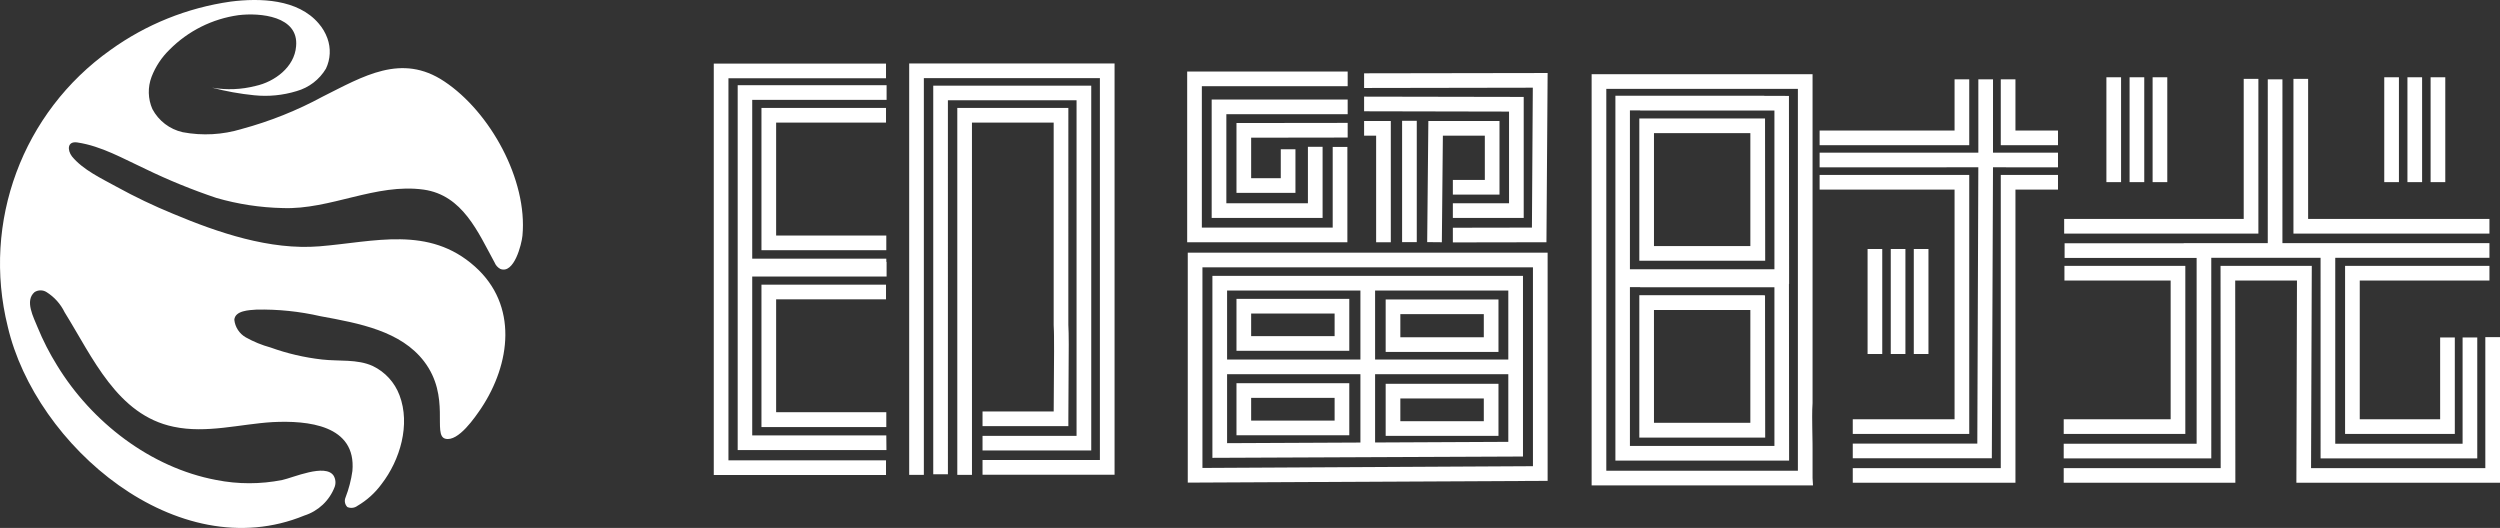 <?xml version="1.0" encoding="UTF-8"?>
<svg width="161px" height="34px" viewBox="0 0 161 34" version="1.1" xmlns="http://www.w3.org/2000/svg" xmlns:xlink="http://www.w3.org/1999/xlink">
    <rect x="0" y="0" width="161" height="34" fill="#333333" stroke="none"/>
    <title>logo备份</title>
    <defs>
        <linearGradient x1="100%" y1="50%" x2="0%" y2="50%" id="linearGradient-1">
            <stop stop-color="#fff" offset="0%"></stop>
            <stop stop-color="#fff" offset="100%"></stop>
        </linearGradient>
        <linearGradient x1="100%" y1="50%" x2="0%" y2="50%" id="linearGradient-2">
            <stop stop-color="#fff" offset="0%"></stop>
            <stop stop-color="#fff" offset="100%"></stop>
        </linearGradient>
    </defs>
    <g id="页面-1" stroke="none" stroke-width="1" fill="none" fill-rule="evenodd">
        <g id="Apple-TV备份-4" transform="translate(-120, -25)" fill-rule="nonzero">
            <g id="logo备份" transform="translate(120, 25)">
                <path d="M13.655,5.646 C14.587,5.808 15.543,5.77 16.459,5.535 C17.685,5.268 18.964,4.322 19.068,2.986 C19.257,1.03 16.74,0.808 15.357,0.977 C13.676,1.211 12.117,1.99 10.922,3.194 C10.412,3.688 10.016,4.287 9.761,4.948 C9.506,5.62 9.525,6.364 9.813,7.022 C10.215,7.782 10.93,8.328 11.77,8.515 C13.033,8.753 14.336,8.681 15.566,8.306 C17.38,7.816 19.131,7.116 20.784,6.22 C23.393,4.916 25.858,3.403 28.611,5.242 C31.559,7.198 33.985,11.58 33.646,15.179 C33.594,15.727 33.105,17.676 32.218,17.318 C32.052,17.227 31.922,17.082 31.852,16.907 C30.783,14.951 29.798,12.571 27.287,12.212 C24.214,11.782 21.279,13.516 18.207,13.399 C16.761,13.368 15.325,13.149 13.935,12.747 C12.375,12.223 10.85,11.6 9.369,10.882 C7.954,10.23 6.545,9.408 4.98,9.174 C4.327,9.076 4.327,9.669 4.634,10.073 C5.345,10.941 6.552,11.501 7.51,12.029 C8.686,12.676 9.896,13.255 11.137,13.764 C14.046,14.983 17.379,16.124 20.575,15.863 C24.097,15.577 27.613,14.507 30.587,17.168 C33.379,19.658 32.883,23.44 30.985,26.296 C30.62,26.831 29.517,28.48 28.676,28.252 C27.834,28.024 29.041,25.546 27.313,23.277 C25.819,21.321 23.164,20.825 20.634,20.363 C19.282,20.053 17.898,19.91 16.511,19.939 C16.048,19.971 15.142,19.997 15.09,20.591 C15.139,21.065 15.413,21.487 15.827,21.725 C16.329,22.006 16.863,22.225 17.418,22.377 C18.493,22.765 19.609,23.026 20.745,23.153 C21.827,23.277 23.008,23.114 24.006,23.571 C24.802,23.953 25.419,24.628 25.728,25.455 C26.445,27.339 25.767,29.628 24.573,31.173 C24.157,31.742 23.629,32.219 23.021,32.575 C22.833,32.717 22.584,32.747 22.369,32.653 C22.209,32.492 22.163,32.25 22.251,32.04 C22.464,31.49 22.613,30.917 22.695,30.332 C22.956,27.359 19.799,27.072 17.562,27.183 C15.468,27.307 13.296,27.933 11.183,27.483 C7.55,26.733 5.965,23.01 4.164,20.115 C3.905,19.579 3.501,19.127 2.997,18.811 C2.762,18.663 2.463,18.663 2.227,18.811 C1.575,19.365 2.169,20.447 2.416,21.067 C2.766,21.922 3.187,22.746 3.675,23.531 C5.899,27.176 9.689,30.117 13.929,30.912 C15.33,31.19 16.773,31.19 18.175,30.912 C18.86,30.769 20.966,29.824 21.488,30.639 C21.615,30.856 21.639,31.119 21.553,31.356 C21.217,32.237 20.496,32.917 19.597,33.201 C11.411,36.566 2.279,28.689 0.499,21.034 C-1.176,14.301 1.45,7.231 7.113,3.22 C9.401,1.571 12.055,0.502 14.848,0.104 C16.74,-0.138 19.186,-0.066 20.523,1.512 C20.767,1.792 20.958,2.115 21.084,2.464 C21.316,3.102 21.283,3.807 20.992,4.42 C20.57,5.127 19.893,5.645 19.101,5.868 C18.217,6.139 17.288,6.23 16.368,6.135 C15.452,6.043 14.545,5.88 13.655,5.646 Z" id="logo" fill="url(#linearGradient-1)"></path>
                <path d="M148.879,17.122 L148.832,30.146 L160.055,30.146 L160.055,21.712 L161,21.712 L161,31.09 L147.887,31.09 L147.925,18.066 L143.947,18.066 L143.957,31.09 L132.903,31.09 L132.903,30.146 L143.012,30.146 L143.003,17.122 L148.879,17.122 Z M146.989,5.109 L146.988,15.658 L160.32,15.658 L160.32,16.602 L150.39,16.602 L150.39,28.578 L158.591,28.578 L158.591,21.731 L159.536,21.731 L159.536,29.522 L149.446,29.522 L149.445,16.602 L142.406,16.602 L142.407,29.522 L132.903,29.522 L132.903,28.578 L141.463,28.578 L141.463,16.612 L132.96,16.612 L132.96,15.667 L140.631,15.667 L140.631,15.658 L146.044,15.658 L146.045,5.109 L146.989,5.109 Z M140.735,17.122 L140.735,27.945 L132.903,27.945 L132.903,27.001 L139.79,27.001 L139.79,18.066 L132.95,18.066 L132.95,17.122 L140.735,17.122 Z M160.32,17.122 L160.32,18.066 L151.968,18.066 L151.968,27.001 L157.145,27.001 L157.145,21.731 L158.09,21.731 L158.09,27.945 L151.023,27.945 L151.023,17.122 L160.32,17.122 Z M145.44,5.08 L145.44,15.044 L132.932,15.044 L132.932,14.1 L144.495,14.1 L144.495,5.08 L145.44,5.08 Z M148.643,5.08 L148.643,14.1 L160.32,14.1 L160.32,15.044 L147.698,15.044 L147.698,5.08 L148.643,5.08 Z M136.597,4.976 L136.597,11.729 L135.652,11.729 L135.652,4.976 L136.597,4.976 Z M139.573,4.976 L139.573,11.729 L138.628,11.729 L138.628,4.976 L139.573,4.976 Z M138.09,4.976 L138.09,11.729 L137.145,11.729 L137.145,4.976 L138.09,4.976 Z M154.491,4.976 L154.491,11.729 L153.546,11.729 L153.546,4.976 L154.491,4.976 Z M157.476,4.976 L157.476,11.729 L156.531,11.729 L156.531,4.976 L157.476,4.976 Z M155.983,4.976 L155.983,11.729 L155.039,11.729 L155.039,4.976 L155.983,4.976 Z M99.667,4.702 L99.591,15.601 L93.564,15.611 L93.564,14.666 L98.656,14.657 L98.713,5.647 L87.848,5.666 L87.848,4.721 L99.667,4.702 Z M96.568,7.791 L96.568,12.532 L93.564,12.532 L93.564,11.587 L95.623,11.587 L95.623,8.735 L92.921,8.735 L92.855,15.601 L91.911,15.592 L91.986,7.791 L96.568,7.791 Z M89.568,7.791 L89.568,15.601 L88.623,15.601 L88.623,8.735 L87.848,8.735 L87.848,7.791 L89.568,7.791 Z M91.24,7.781 L91.24,15.592 L90.295,15.592 L90.295,7.781 L91.24,7.781 Z M87.848,6.223 L98.127,6.242 L98.127,14.034 L93.564,14.034 L93.564,13.089 L97.182,13.089 L97.182,7.186 L87.848,7.167 L87.848,6.223 Z M99.667,16.272 L99.667,30.967 L76.492,31.081 L76.492,16.272 L99.667,16.272 Z M98.722,17.216 L77.437,17.216 L77.437,30.136 L98.722,30.023 L98.722,17.216 Z M98.08,17.764 L98.08,29.4 L78.079,29.485 L78.079,17.764 L98.08,17.764 Z M87.611,24.1 L79.024,24.1 L79.024,28.54 L87.611,28.5 L87.611,24.1 Z M97.135,24.1 L88.556,24.1 L88.556,28.496 L97.135,28.455 L97.135,24.1 Z M96.502,24.715 L96.502,28.068 L89.237,28.068 L89.237,24.715 L96.502,24.715 Z M86.894,24.677 L86.894,28.03 L79.629,28.03 L79.629,24.677 L86.894,24.677 Z M95.557,25.66 L90.182,25.66 L90.182,27.124 L95.557,27.124 L95.557,25.66 Z M85.949,25.622 L80.574,25.622 L80.574,27.086 L85.949,27.086 L85.949,25.622 Z M87.611,18.709 L79.024,18.709 L79.024,23.156 L87.611,23.156 L87.611,18.709 Z M97.135,18.709 L88.556,18.709 L88.556,23.156 L97.135,23.156 L97.135,18.709 Z M96.502,19.285 L96.502,22.666 L89.237,22.666 L89.237,19.285 L96.502,19.285 Z M86.894,19.247 L86.894,22.59 L79.629,22.59 L79.629,19.247 L86.894,19.247 Z M95.557,20.229 L90.182,20.229 L90.182,21.721 L95.557,21.721 L95.557,20.229 Z M85.949,20.191 L80.574,20.191 L80.574,21.646 L85.949,21.646 L85.949,20.191 Z M86.79,4.608 L86.79,5.552 L77.399,5.552 L77.399,14.657 L85.826,14.657 L85.826,9.462 L86.771,9.462 L86.771,15.601 L76.454,15.601 L76.454,4.608 L86.79,4.608 Z M86.79,6.412 L86.79,7.356 L78.977,7.356 L78.977,13.089 L84.23,13.089 L84.23,9.453 L85.175,9.453 L85.175,14.034 L78.032,14.034 L78.032,6.412 L86.79,6.412 Z M86.79,7.914 L86.79,8.858 L80.574,8.867 L80.574,11.474 L82.482,11.474 L82.482,9.614 L83.427,9.614 L83.427,12.419 L79.629,12.419 L79.629,7.923 L86.79,7.914 Z M57.059,4.098 L57.059,5.042 L46.912,5.042 L46.912,29.645 L57.059,29.645 L57.059,30.59 L45.967,30.59 L45.967,4.098 L57.059,4.098 Z M47.507,5.486 L57.097,5.486 L57.097,6.431 L48.443,6.431 L48.443,16.659 L57.078,16.659 L57.08,16.866 L57.097,16.867 L57.097,17.811 L48.443,17.811 L48.443,28.04 L57.078,28.04 L57.087,28.984 L47.507,28.984 L47.507,5.486 Z M57.059,18.331 L57.059,19.275 L49.983,19.275 L49.983,26.547 L57.078,26.547 L57.078,27.501 L49.038,27.501 L49.038,18.331 L57.059,18.331 Z M57.059,6.95 L57.059,7.895 L49.983,7.895 L49.983,15.167 L57.078,15.167 L57.078,16.111 L49.038,16.111 L49.038,6.95 L57.059,6.95 Z M71.778,4.089 L71.778,30.571 L63.275,30.571 L63.275,29.626 L70.833,29.626 L70.833,5.033 L59.496,5.033 L59.496,30.58 L58.552,30.58 L58.552,4.089 L71.778,4.089 Z M68.802,6.95 L68.801,20.914 L68.82,21.455 L68.827,22.18 L68.802,26.972 L68.802,27.445 L63.275,27.445 L63.275,26.5 L67.858,26.5 L67.882,22.665 L67.878,21.634 L67.872,21.329 L67.857,20.937 L67.857,7.895 L62.594,7.895 L62.595,30.58 L61.65,30.58 L61.65,6.95 L68.802,6.95 Z M70.276,5.515 L70.276,29.012 L63.275,29.012 L63.275,28.068 L69.33,28.068 L69.33,6.459 L61.045,6.459 L61.046,30.542 L60.101,30.542 L60.101,5.515 L70.276,5.515 Z M132.535,11.266 L132.535,12.211 L129.795,12.211 L129.795,31.09 L119.318,31.09 L119.318,30.146 L128.85,30.146 L128.85,11.266 L132.535,11.266 Z M128.35,5.109 L128.349,9.83 L132.535,9.831 L132.535,10.775 L128.349,10.774 L128.274,29.513 L119.318,29.513 L119.318,28.569 L127.339,28.569 L127.404,10.774 L117.183,10.775 L117.183,9.831 L127.405,9.831 L127.405,5.109 L128.35,5.109 Z M126.819,11.266 L126.819,27.945 L119.318,27.945 L119.318,27.001 L125.874,27.001 L125.874,12.211 L117.183,12.211 L117.183,11.266 L126.819,11.266 Z M121.217,16.036 L121.217,22.798 L120.272,22.798 L120.272,16.036 L121.217,16.036 Z M124.193,16.036 L124.193,22.798 L123.248,22.798 L123.248,16.036 L124.193,16.036 Z M122.709,16.036 L122.709,22.798 L121.765,22.798 L121.765,16.036 L122.709,16.036 Z M129.795,5.109 L129.795,8.405 L132.535,8.405 L132.535,9.349 L128.85,9.349 L128.85,5.109 L129.795,5.109 Z M126.819,5.109 L126.819,9.349 L117.183,9.349 L117.183,8.405 L125.874,8.405 L125.874,5.109 L126.819,5.109 Z M116.729,4.778 L116.729,25.952 C116.71,26.236 116.704,26.531 116.704,26.842 L116.71,27.49 L116.71,27.49 L116.727,28.565 C116.728,28.692 116.729,28.823 116.729,28.956 L116.729,30.788 L116.757,31.26 L102.501,31.26 L102.501,4.778 L116.729,4.778 Z M115.784,5.722 L103.446,5.722 L103.446,30.316 L115.784,30.316 L115.784,5.722 Z M104.032,6.166 L113.621,6.166 L113.62,6.175 L115.208,6.176 L115.218,18.284 L115.208,18.283 L115.218,29.664 L104.032,29.664 L104.032,6.166 Z M105.627,18.491 L104.967,18.491 L104.967,28.72 L114.273,28.72 L114.273,18.501 L105.628,18.501 L105.627,18.491 Z M113.593,19.011 L113.592,19.019 L113.668,19.02 L113.678,28.181 L105.572,28.181 L105.572,19.011 L113.593,19.011 Z M112.723,19.965 L106.515,19.964 L106.516,27.227 L112.722,27.227 L112.723,19.965 Z M105.627,7.11 L104.967,7.111 L104.967,17.339 L114.273,17.339 L114.273,7.12 L105.628,7.12 L105.627,7.11 Z M113.668,7.63 L113.678,16.791 L105.572,16.791 L105.572,7.63 L113.668,7.63 Z M112.723,8.575 L106.516,8.575 L106.516,15.847 L112.723,15.847 L112.723,8.575 Z" id="形状" fill="url(#linearGradient-2)"></path>
            </g>
        </g>
    </g>
</svg>